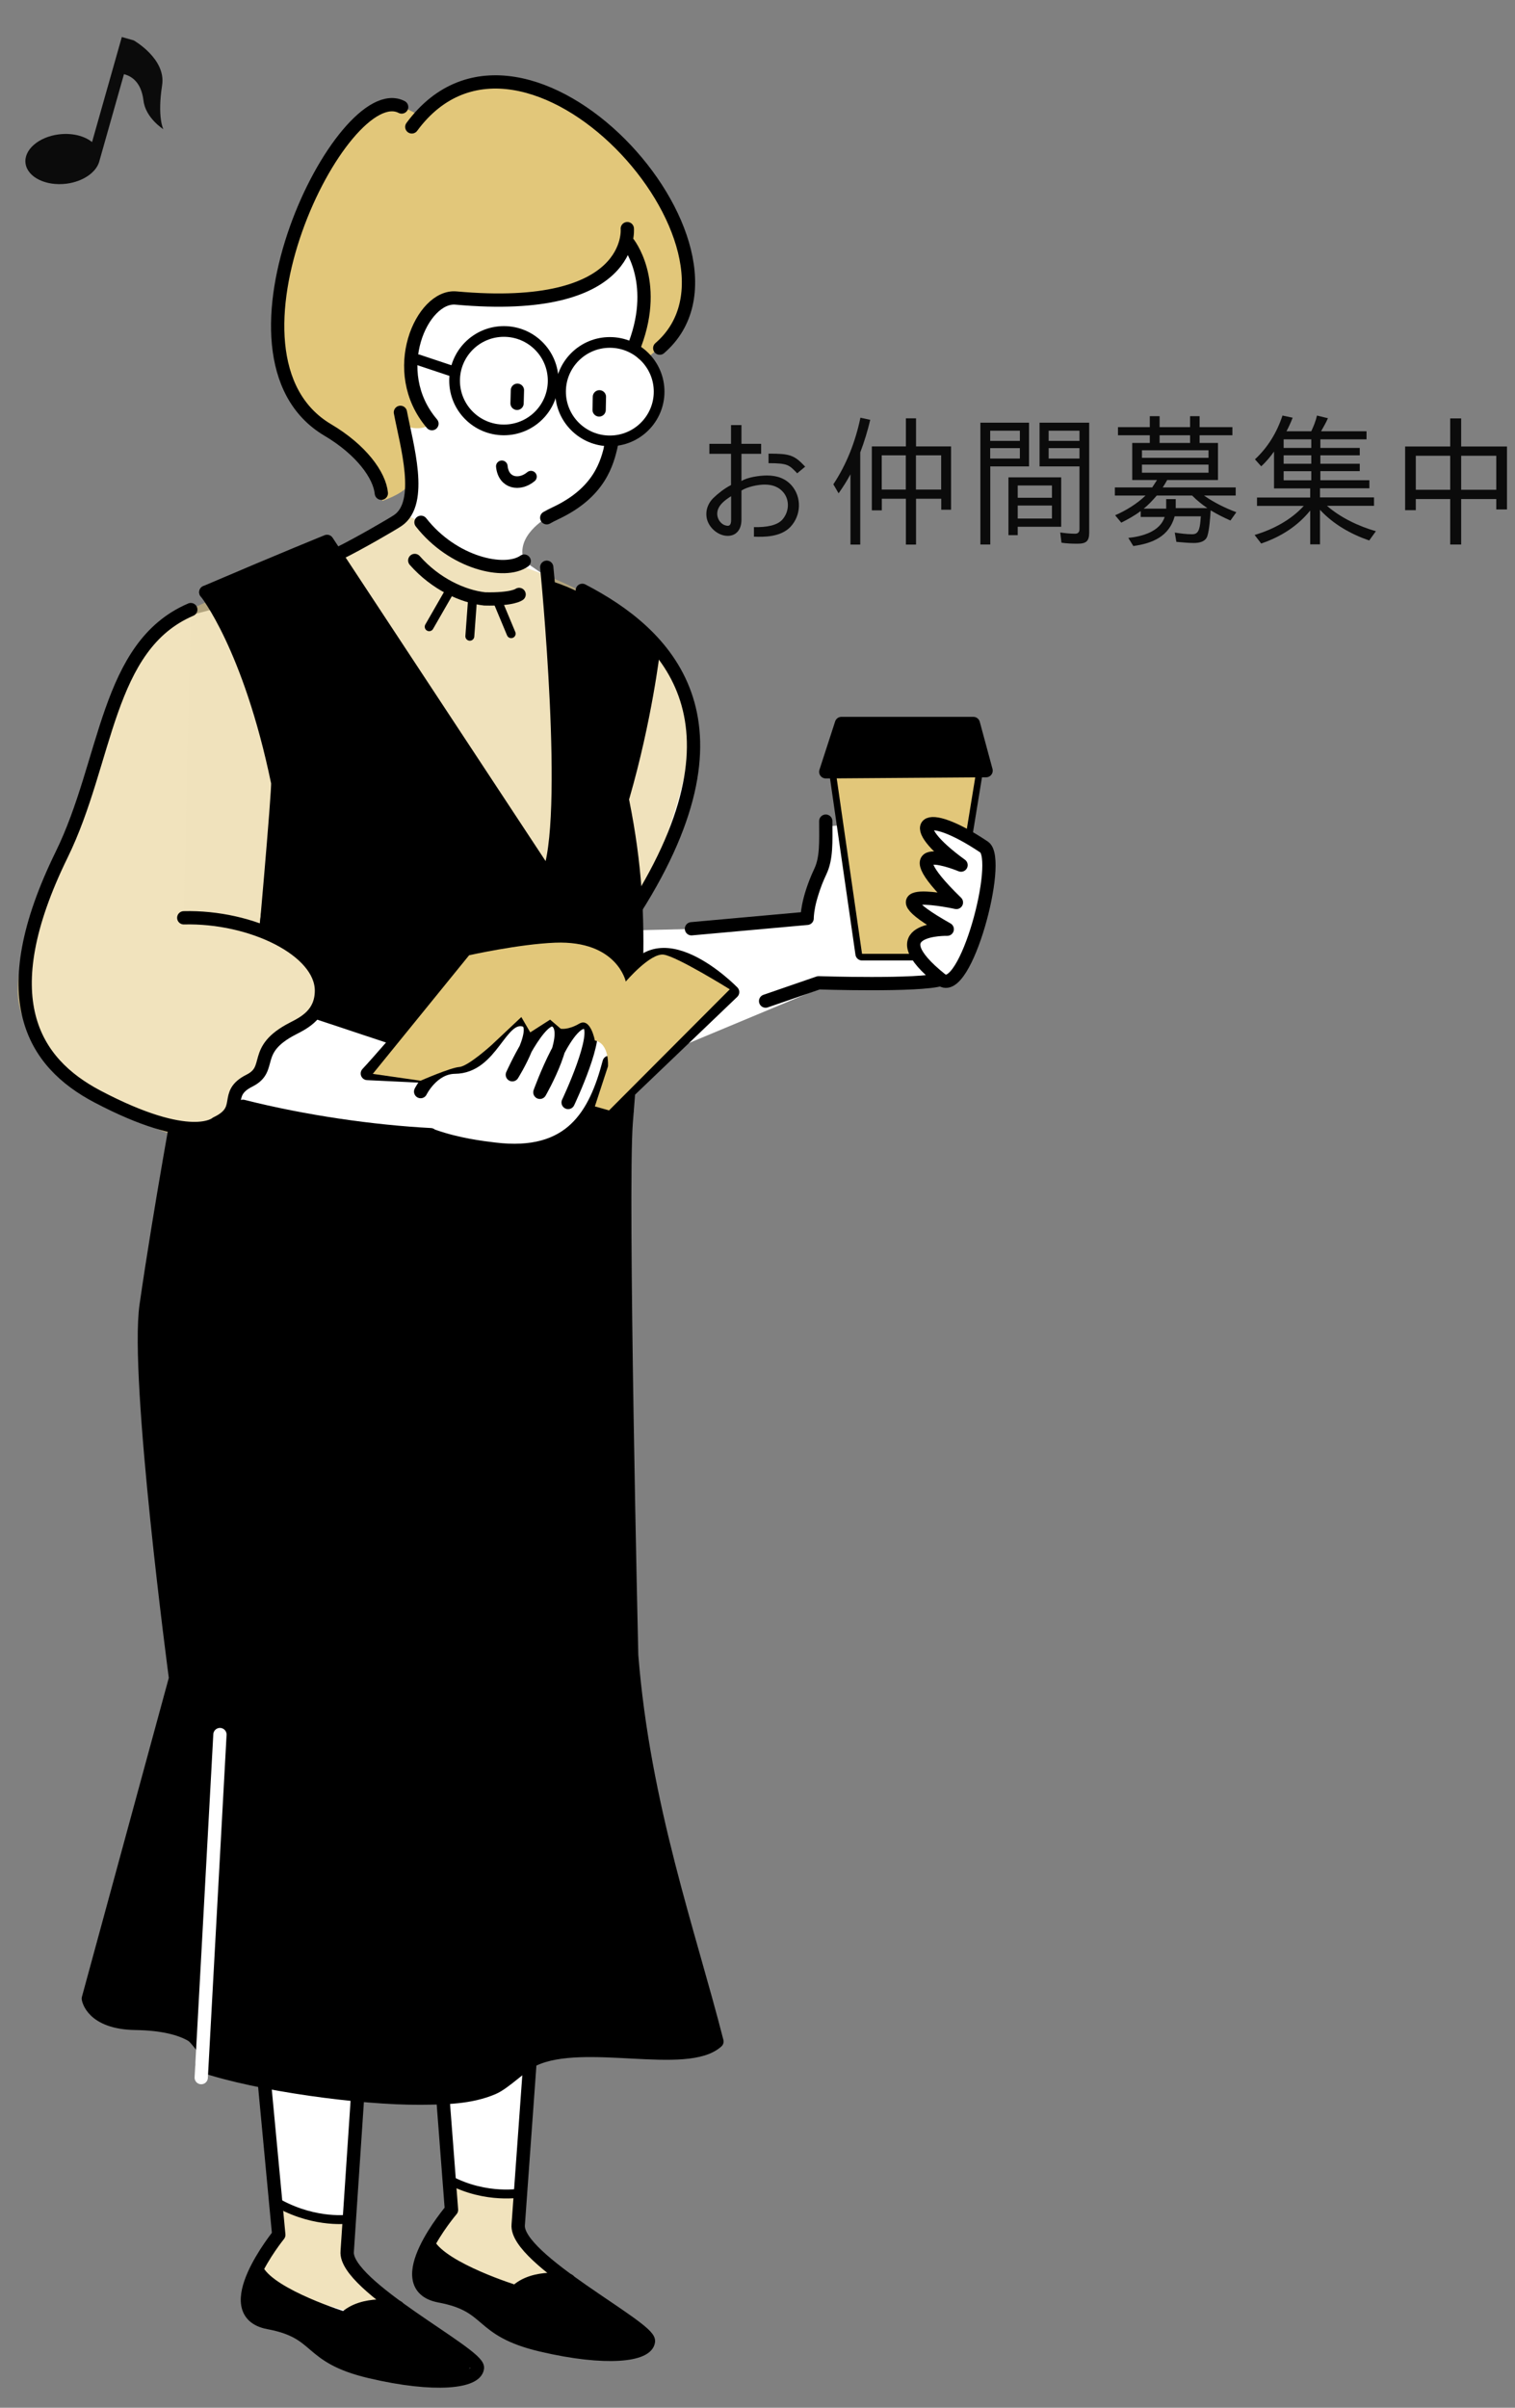 <?xml version="1.0" encoding="UTF-8"?>
<svg xmlns="http://www.w3.org/2000/svg" width="170" height="270" xmlns:xlink="http://www.w3.org/1999/xlink" viewBox="0 0 170 270">
  <rect x="0" y="0" width="170" height="270" fill="#808080" stroke="none"/>
  <defs>
    <style>
      .cls-1, .cls-2 {
        fill: #fff;
      }

      .cls-3, .cls-4, .cls-5 {
        fill: #e2c77a;
      }

      .cls-4 {
        opacity: .5;
      }

      .cls-6, .cls-7, .cls-8, .cls-9, .cls-10, .cls-11, .cls-12 {
        fill: none;
      }

      .cls-2, .cls-7, .cls-8, .cls-9, .cls-10, .cls-13, .cls-11, .cls-14, .cls-12 {
        stroke-linecap: round;
        stroke-linejoin: round;
      }

      .cls-2, .cls-7, .cls-9, .cls-13, .cls-14 {
        stroke-width: 1.49px;
      }

      .cls-2, .cls-8, .cls-9, .cls-10, .cls-13, .cls-11, .cls-14, .cls-12 {
        stroke: #000;
      }

      .cls-15, .cls-14 {
        fill: #f1e3bd;
      }

      .cls-16 {
        isolation: isolate;
      }

      .cls-7 {
        stroke: #fff;
      }

      .cls-10 {
        stroke-width: 1.2px;
      }

      .cls-17 {
        fill: #0b0b0b;
      }

      .cls-11 {
        stroke-width: 1.5px;
      }

      .cls-12 {
        stroke-width: 1.3px;
      }

      .cls-5 {
        mix-blend-mode: multiply;
      }

      .cls-18 {
        clip-path: url(#clippath);
      }
    </style>
    <clipPath id="clippath">
      <rect class="cls-6" x="2.51" y="5.89" width="18" height="14" transform="translate(-4.03 20.45) rotate(-74.17)"/>
    </clipPath>
  </defs>
  <g class="cls-16">
    <g id="_素材" data-name="素材">
      <g class="cls-18">
        <path class="cls-17" d="M18.19,9.56c.47-2.97-3.2-5.04-3.2-5.04v.02s0-.02,0-.02l-1.32-.37-3.34,11.78c-.86-.69-2.24-1.05-3.74-.86-2.29.29-3.96,1.77-3.72,3.29.24,1.53,2.29,2.53,4.59,2.24,1.85-.24,3.3-1.25,3.66-2.43h0s2.79-9.85,2.79-9.85c.85.21,1.94.89,2.19,2.96.23,1.95,2.23,3.21,2.23,3.21,0,0-.7-1.33-.14-4.92h0Z"/>
      </g>
    </g>
    <g id="line">
      <g>
        <g>
          <path class="cls-17" d="M163.96,50.07h5.14v7.06h-1.2v-1.17h-3.94v5.1h-1.23v-5.1h-3.86v1.25h-1.2v-7.14h5.06v-3.15h1.23v3.15ZM162.73,51.11h-3.86v3.81h3.86v-3.81ZM163.96,54.92h3.94v-3.81h-3.94v3.81Z"/>
          <path class="cls-17" d="M145.05,46.84c-.19.5-.43,1.02-.69,1.52h2.78c.26-.56.5-1.14.64-1.76l1.23.3c-.22.5-.5.99-.77,1.46h5.1v.91h-5.18v.96h4.42v.83h-4.42v.94h4.42v.83h-4.42v1.02h5.5v.91h-5.54v1.02h6.06v.94h-5.28c1.52,1.33,3.55,2.29,5.49,2.85l-.75,1.04c-2.08-.72-4.02-1.82-5.52-3.44v3.87h-1.1v-3.79c-1.44,1.78-3.33,2.96-5.5,3.7l-.74-.96c2.06-.61,4.08-1.68,5.52-3.26h-5.25v-.94h5.97v-1.02h-4.06v-4.13c-.43.59-.88,1.15-1.44,1.65l-.7-.78c1.46-1.36,2.46-3.01,3.09-4.91l1.14.24ZM147.14,49.27h-3.1v.96h3.1v-.96ZM147.14,51.06h-3.1v.94h3.1v-.94ZM147.14,52.84h-3.1v1.02h3.1v-1.02Z"/>
          <path class="cls-17" d="M130.97,53.83c-.14.27-.34.58-.5.83h8.19v.91h-3.55c1.1.78,2.35,1.39,3.62,1.87l-.66.93c-.78-.34-1.52-.72-2.22-1.14-.05.74-.14,2.21-.38,2.91-.22.61-.9.75-1.49.75s-1.22-.06-1.79-.11c-.06,0-.14-.02-.19-.02l-.18-1.04c.62.1,1.28.19,1.95.19.42,0,.62-.16.77-.56.13-.4.16-.83.19-1.26,0-.06.02-.13.02-.19h-2.94c-.61,2.24-2.48,3.04-4.64,3.33l-.56-.91c1.55-.16,3.55-.7,4.08-2.35h-2.69v-.66c-.67.5-1.41.91-2.18,1.3l-.69-.83c1.17-.5,2.48-1.3,3.41-2.21h-3.44v-.91h4.19l.54-.83h-2.78v-4.16h1.97v-.86h-3.57v-.91h3.57v-1.23h1.1v1.23h3.42v-1.23h1.07v1.23h3.68v.91h-3.68v.86h2.06v4.16h-5.71ZM130.12,49.67h3.42v-.86h-3.42v.86ZM135.61,51.34v-.85h-7.47v.85h7.47ZM135.61,52.1h-7.47v.91h7.47v-.91ZM135.48,56.98c-.59-.4-1.22-.91-1.71-1.41h-3.97c-.43.5-.94,1.06-1.47,1.47h2.53v-1.07h1.07v1.01h3.55Z"/>
          <path class="cls-17" d="M111.11,61.06h-1.1v-13.66h5.46v4.9h-4.35v8.77ZM122.22,59.72c0,.99-.35,1.25-1.33,1.25-.59,0-1.18-.02-1.78-.11l-.14-1.15c.54.08,1.12.14,1.68.14.32,0,.48-.18.48-.51v-7.04h-4.48v-4.9h5.57v12.32ZM114.44,48.3h-3.33v1.14h3.33v-1.14ZM121.13,48.3h-3.46v1.14h3.46v-1.14ZM114.44,50.25h-3.33v1.17h3.33v-1.17ZM121.13,50.25h-3.46v1.17h3.46v-1.17ZM114.2,60.01h-1.04v-6.48h5.92v5.54h-4.88v.94ZM118.04,55.82v-1.38h-3.84v1.38h3.84ZM118.04,58.15v-1.46h-3.84v1.46h3.84Z"/>
          <path class="cls-17" d="M95.43,53.19c-.37.69-.82,1.41-1.33,2.13l-.59-1.01c1.5-2.26,2.48-4.8,3.04-7.47l1.1.24c-.29,1.22-.67,2.48-1.12,3.65v10.34h-1.1v-7.87ZM102.78,50.06h3.94v7.1h-1.1v-1.23h-2.83v5.14h-1.14v-5.14h-2.7v1.3h-1.12v-7.17h3.82v-3.15h1.14v3.15ZM101.64,51.06h-2.7v3.84h2.7v-3.84ZM102.78,54.9h2.83v-3.84h-2.83v3.84Z"/>
          <path class="cls-17" d="M83.21,53.94c.66-.43,2.05-.62,2.85-.62,1.2,0,2.11.37,2.77,1.12,1.14,1.31,1.09,3.33-.13,4.64-1.12,1.18-3.04,1.14-4.1,1.1v-1.07c1.44.03,2.59-.19,3.18-.83.78-.88.85-2.19.13-3.06-.48-.58-1.18-.88-2.1-.88-.74,0-1.95.24-2.61.67v3.25c0,.72-.22,1.25-.66,1.57-.46.34-1.14.32-1.65.11-.83-.32-1.62-1.2-1.63-2.24-.02-.67.26-1.33.77-1.84.59-.56,1.22-1.06,2-1.47v-3.5h-2.43v-1.12h2.43v-2.1h1.17v2.1h2.21v1.12h-2.21v3.06ZM89.46,53.08c-.91-.93-1.02-1.14-3.22-1.14v-1.07c2.37,0,2.86.13,4.11,1.46l-.9.75ZM82.04,55.64c-.67.43-1.31.91-1.5,1.57-.22.75.22,1.47.78,1.68.56.21.72-.05.72-.59v-2.66Z"/>
        </g>
        <g>
          <path class="cls-1" d="M70.43,21.33l3.52,15.24-2.12,3.01s3.34,3.21,1.2,7.37c-2.13,4.15-5.23,2.45-5.23,2.45,0,0,.21,6.38-6.46,8.67,0,0-3.6,2.03-2.53,4.86l6.16,4.24s9.19,5.67,10.01,7.03c.83,1.36,5.62,5.7,1.92,15.66-3.6,9.68-7.01,14.49-7.01,14.49l12.31-.28,8.61-.5,2.09-6.61v-4.29s4.06-.36,4.06-.36l9.95,18.11-14.82.38-21.72,9.06-23.5,11.63-25.64-9.22-3.66-38.18,1.71-14.56,10.85-2.83,9.84-5.65,6.55-4.45-2.87-22.47,26.76-12.8Z"/>
          <polyline class="cls-1" points="59.95 227.32 58.15 249.48 63.82 257 53.57 257 47.14 253.94 50.4 248.13 50.4 227.32 58.56 227.32"/>
          <polygon class="cls-1" points="40.2 229.5 38.96 252.47 45.18 259.99 37.49 261.69 28.19 255.84 31.37 251.13 29.77 228.27 40.2 229.5"/>
          <path class="cls-4" d="M71.62,101.39s7.34-14.93,5.64-22.7c-2.26-10.32-19.31-15.37-19.31-15.37,0,0-6.55,1.74-10.7-4.76l-2.07-1.04-7.39,4.5s-17.04,5.59-19.49,8.26c-2.45,2.67-6.88,10.7-9.2,20.15-2.32,9.45-10.91,19.52-5.22,25.64,5.7,6.12,19.5,17.34,22.35,7.99l.63-2.05,3.15-4.17,4.54-3.51,1.47-3.9,35.6-9.03Z"/>
          <path d="M71.14,124.66l-2.79-2.65s-2.1,5.45-9.35,6.93c-4.28.88-10.68-1.7-10.68-1.7-.01-.14-20.73-2.71-27.86-5.23,0,0-4.26,17.7-4.27,26.76-.01,9.06,3.5,39.43,3.5,39.43l-9.79,35.92s1.19,3.05,6.39,2.81c5.2-.23,6.12,4.7,7.85,5.17s19.02,4.53,28.69,2.78c7.11-1.29,2.59-4.82,11.36-4.89,3.84-.03,14.36,1.84,16.25-1.07l-5.95-21.89-3.31-18.13-.8-27.76-.09-35.66.84-.83Z"/>
          <polygon points="52.83 265.11 44.15 258.65 38.87 259.82 31.65 257 28.06 254.68 27.56 258.99 30.51 260.78 33.88 261.83 39.7 265.79 46.22 266.8 52.35 266.8 52.83 265.11"/>
          <polygon points="72.76 261.98 63.03 255.63 57.86 256.58 51.53 254.68 47.56 251.45 47.14 256.72 49.7 257.98 52.16 258.17 56.88 261.62 66.02 264.01 71.14 264.01 72.76 261.98"/>
          <path d="M28.13,111.66l19.08,5.5,8.96-10.29s7.85-.56,10.17-.57c2.32-.02,4.19,3.17,4.19,3.17l.92-4.56-1.14-17,3.01-14.98c-5.54-6.46-11.97-7.9-11.97-7.9l.91,10.32.64,17.83-1.17,5.11-25.02-37.58-13.61,5.7,2.79,4.82,5.27,16.52-3.04,23.91Z"/>
          <path class="cls-3" d="M72.27,40.34s4.98-2.78,4.9-10.08c-.08-6.98-17.43-29.71-29.93-17.18,0,0-2.7-1.78-3.95-1.25s-12.12,10.39-12.12,27.86c0,7.13,8.88,10.98,8.88,10.98,0,0,3.55,2.23,2.83,5.5,0,0,3.96-1.26,3.21-2.99-.74-1.73-1.02-5.67-1.02-5.67,0,0,1.69,1.17,3.4,0,0,0-3.47-6.48-1.93-9.47,1.54-2.99.13-4.12,10.82-4.42,10.69-.3,13.07-6.46,13.07-6.46,0,0,2.86,4.94,1.44,9.41-1.42,4.46.4,3.77.4,3.77Z"/>
          <polygon class="cls-15" points="62.38 254.68 58.01 250.47 58.4 246.03 50 244.92 50.66 247.81 47.73 252.29 56.48 256.72 58.56 256.47 62.38 254.68"/>
          <polygon class="cls-15" points="38.65 249.16 38.65 253.83 43.47 257.93 39.18 259.21 32.75 257.43 28.93 254.18 31.27 250.61 31.37 247.15 34.75 248.46 38.65 249.16"/>
          <g>
            <path class="cls-9" d="M77.59,104.15l12.98-1.17s-.05-1.99,1.49-5.27c.69-1.47.61-3.22.6-5.63"/>
            <path class="cls-9" d="M85.91,112.26l5.95-2.05s11.28.37,13.73-.38"/>
            <g>
              <polygon class="cls-2" points="109.64 85.91 106.2 106.96 96.73 106.96 93.67 85.77 109.64 85.91"/>
              <polygon class="cls-5" points="109.64 85.91 106.2 106.96 96.73 106.96 93.67 85.77 109.64 85.91"/>
              <polygon class="cls-13" points="110.65 86.42 109.22 81.13 94.42 81.13 92.66 86.55 110.65 86.42"/>
            </g>
            <path class="cls-2" d="M105.59,109.83c-7.28-5.83.7-5.63.7-5.63-9.34-5.27,1.03-3,1.03-3-7.88-7.68.52-4.19.52-4.19-6.47-4.68-4.28-6.62,2.58-2.03,2.06,1.38-2.11,17.02-4.82,14.85Z"/>
          </g>
          <path class="cls-9" d="M46.21,14.23c12.61-17.1,40.49,13.88,27.82,24.81"/>
          <path class="cls-9" d="M45.07,12c-6.61-3.43-22.25,27.94-8.3,36.21,3.77,2.23,5.82,5.07,6.02,7.1"/>
          <path class="cls-9" d="M38.12,62.02c2.03-.99,5.97-3.27,6.53-3.66,2.91-2,.98-8.44.28-12.12"/>
          <path class="cls-9" d="M61.35,58.06c.31-.18.65-.35,1.01-.52,4.9-2.31,5.79-5.59,6.26-7.77"/>
          <path class="cls-9" d="M65.34,66.2c9.23,4.78,19.51,14.35,5.91,35.78"/>
          <path class="cls-9" d="M68.62,84.43c3.96,15.44,3.02,24.01,1.65,41.43-.6,7.67.61,59.77.61,59.77,1.35,16.93,6.44,31.03,9.57,43.3-3.39,3.07-14.91-.6-20.52,2-1.36.63-3.26,2.64-4.63,3.22-2.54,1.08-5.39,1.11-8.15,1.13-6.66.04-18.19-1.51-24.5-3.64"/>
          <path class="cls-9" d="M73.32,72.94s-.9,7.71-3.41,16.38"/>
          <path class="cls-9" d="M29.49,108.4s1.8-20.04,1.67-20.66c-3.17-15.29-8.06-21.33-8.06-21.33"/>
          <path class="cls-9" d="M61.35,63.61s2.84,28.53.12,34.68l-24.77-37.58s-4.79,1.93-13.61,5.7"/>
          <path class="cls-9" d="M48.47,47.51c-5.02-5.88-1.11-14.44,2.7-14.09,20.15,1.83,19.22-7.78,19.22-7.78"/>
          <path class="cls-12" d="M59.58,53.45c-1.28,1.07-3.08.77-3.27-1.16"/>
          <g>
            <g>
              <g>
                <ellipse class="cls-10" cx="68.43" cy="43.92" rx="5.53" ry="5.52"/>
                <ellipse class="cls-10" cx="56.54" cy="42.69" rx="5.53" ry="5.52"/>
              </g>
              <line class="cls-9" x1="58.06" y1="43.76" x2="58.02" y2="45.23"/>
              <line class="cls-9" x1="67.26" y1="44.5" x2="67.23" y2="45.97"/>
            </g>
            <line class="cls-10" x1="50.77" y1="41.63" x2="46.9" y2="40.34"/>
          </g>
          <path class="cls-9" d="M70.43,27.17s3.52,4.23.82,11.44"/>
          <path class="cls-9" d="M58.82,62.92c-2.18,1.53-7.99.24-11.58-4.35"/>
          <path class="cls-9" d="M46.54,62.85c2.33,2.64,5.4,4.04,7.84,4.31,3.17.08,3.87-.5,3.87-.5"/>
          <g>
            <path class="cls-9" d="M27.26,124.06c6.91,1.75,14.61,2.84,21.06,3.18"/>
            <line class="cls-9" x1="49.96" y1="118.33" x2="32.02" y2="112.37"/>
            <g>
              <path class="cls-2" d="M60.09,122.88l4.55-1.2,3.55,2.98,14.02-13.41s-8.77-9.04-12.02-.62c-.88-6.1-9.93-5.58-17.49-3.53,0,0-9.15,10.8-11.48,13.28l6.69.32"/>
              <g>
                <path class="cls-2" d="M68.35,119.13c-1.55,5.9-4.27,10.78-12.86,9.73-1.35-.16-4.13-.5-6.82-1.45"/>
                <path class="cls-2" d="M63.75,123.63s3.73-7.85,2.22-8.84c-2.12-1.39-5.39,7.7-5.39,7.7,0,0,3.97-6.88,1.69-8.06-1.67-.86-4.78,6.09-4.78,6.09,0,0,3.58-5.71,1.22-6.16-2.65-.5-3.48,5.27-7.67,5.31-2.52.03-3.84,2.74-3.84,2.74"/>
              </g>
              <path class="cls-5" d="M81.9,110.93l-13.56,13.59-1.59-.45,1.47-4.49s.2-2.57-1.47-2.9c0,0-.48-2.63-1.75-1.89-1.27.74-2.08.57-2.08.57l-1.19-1.02-2.23,1.43-1-1.72-3.33,3.13s-2.64,2.4-3.63,2.47-4.35,1.54-4.35,1.54l-5.36-.77,10.81-13.3s5.59-1.25,9.66-1.41c6.95-.26,7.92,4.36,7.92,4.36,0,0,2.74-3.22,4.25-3.02,1.51.21,7.42,3.89,7.42,3.89Z"/>
            </g>
          </g>
          <path class="cls-9" d="M20.46,122.01s-2.47,13.32-4.06,24.35c-1.19,8.2,3.3,41.84,3.3,41.84l-9.79,35.92s.37,2.71,5.31,2.78c6.33.09,7.47,2.37,7.47,2.37"/>
          <g>
            <path class="cls-11" d="M40.11,235.28l-1.15,17.19c-.35,3.87,14.77,11.5,14.61,13.06-.16,1.57-4.72,2.14-12,.43-7.29-1.71-5.49-4.4-11.43-5.51-5.94-1.11,1.14-9.84,1.14-9.84l-1.63-17.29"/>
            <path class="cls-11" d="M44.62,258.72s-3.92-.74-5.94,1.28c0,0-8.13-2.5-9.76-5.31"/>
            <path class="cls-8" d="M39.18,248.84s-3.62.56-7.8-1.68"/>
          </g>
          <g>
            <path class="cls-11" d="M59.44,231.61l-1.29,17.87c-.35,3.87,14.77,11.5,14.61,13.06-.16,1.57-4.72,2.14-12,.43s-5.49-4.4-11.43-5.51c-5.94-1.11,1.33-9.65,1.33-9.65l-1.22-15.91"/>
            <path class="cls-11" d="M63.82,255.73s-3.92-.74-5.94,1.28c0,0-8.13-2.5-9.76-5.31"/>
            <path class="cls-8" d="M58.56,245.9s-3.98.78-8.16-1.46"/>
          </g>
          <line class="cls-7" x1="22.58" y1="232.98" x2="24.68" y2="194.51"/>
          <g>
            <line class="cls-8" x1="57.36" y1="71.06" x2="55.69" y2="67.06"/>
            <line class="cls-8" x1="52.72" y1="71.35" x2="53.03" y2="67.12"/>
            <line class="cls-8" x1="48.16" y1="70.28" x2="50.35" y2="66.47"/>
          </g>
          <path class="cls-14" d="M20.62,102.92c7.63-.19,15.44,3.64,15.45,8.16,0,2.63-1.9,3.59-3.21,4.26-4.69,2.41-2.17,4.49-4.87,5.84-3.02,1.51-.41,3.22-3.71,4.78,0,0-2.76,2.57-13.35-3-7.23-3.8-11.87-11.07-4.02-27.1,5.17-10.54,4.99-23.44,14.5-27.5"/>
        </g>
      </g>
    </g>
  </g>
</svg>